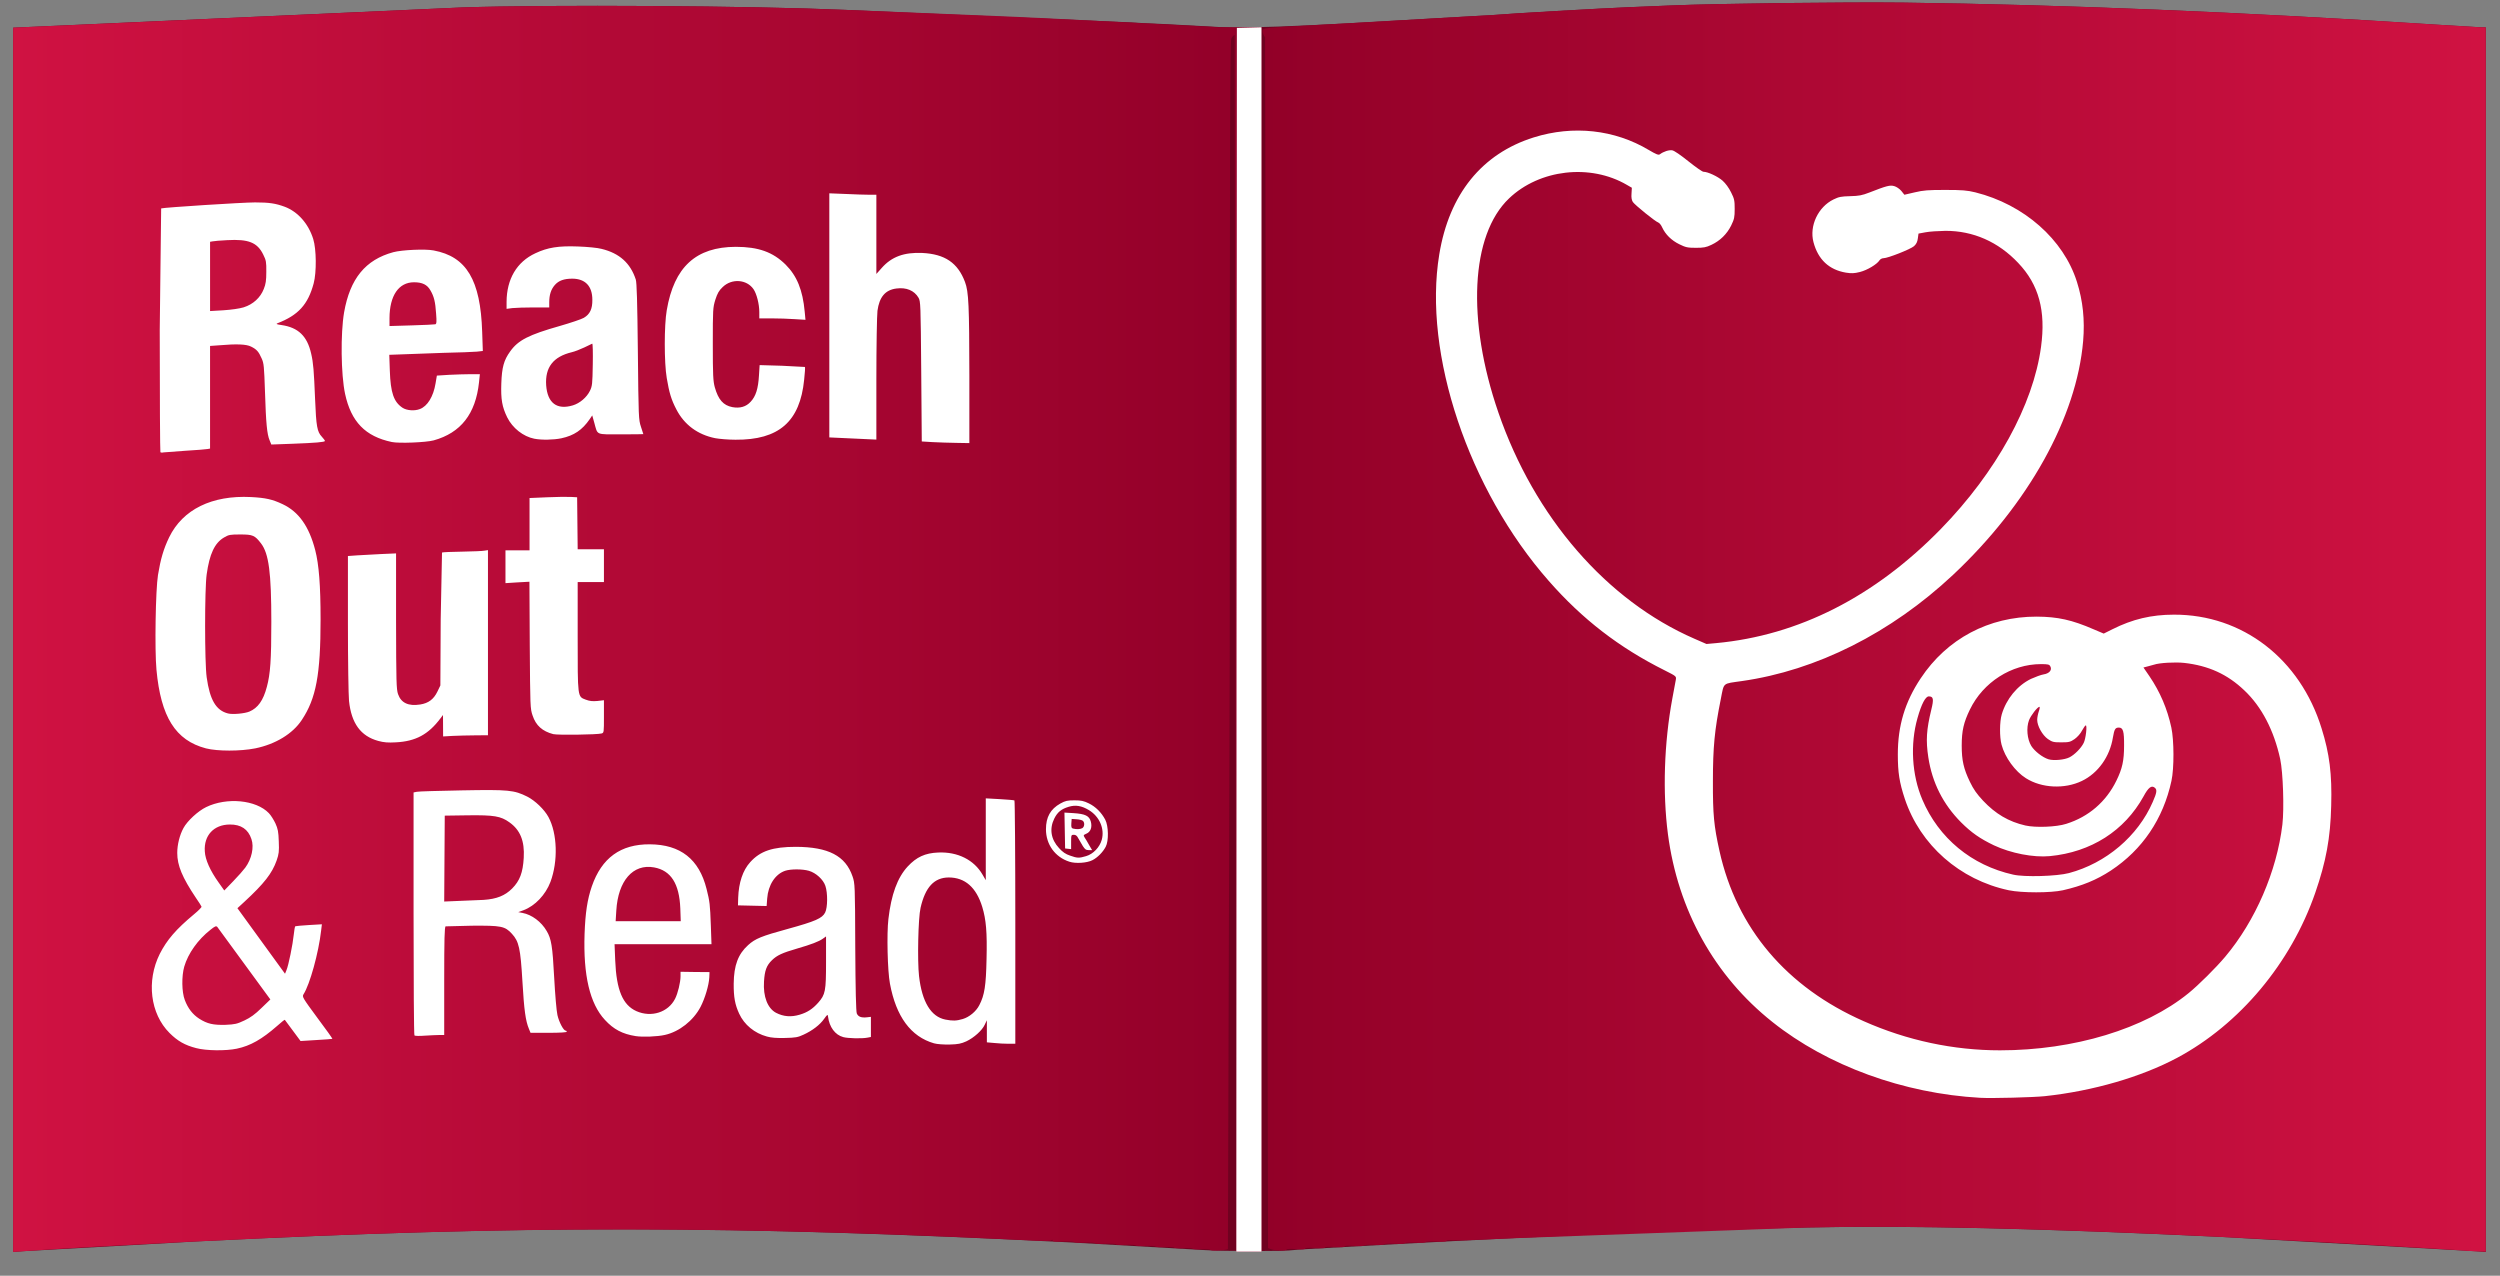 <svg xmlns="http://www.w3.org/2000/svg" width="2285" height="1166" viewBox="0 0 22850 11660" preserveAspectRatio="xMidYMid meet"  xmlns:v="https://vecta.io/nano"><rect x="0" y="0" width="22850" height="11660" fill="#808080" stroke="none"/><defs><linearGradient id="A" gradientUnits="userSpaceOnUse" x1="50.547%" y1="49.142%" x2="99.212%" y2="49.142%"><stop offset="0%" stop-color="#920028"/><stop offset="100%" stop-color="#d01242"/></linearGradient><linearGradient id="B" gradientUnits="userSpaceOnUse" x1="0.525%" y1="49.314%" x2="49.103%" y2="49.314%"><stop offset="0%" stop-color="#d01242"/><stop offset="100%" stop-color="#930029"/></linearGradient></defs><path d="M120 5848V253L4225 68c803-27 2649-15 3495 22l2625 115c33 3 168 10 300 15l373 20c317 24 744 9 2137-75l355-20c69-3 145-8 170-10 87-9 973-60 1225-70l370-15c413-18 1598-32 2125-26 1438 18 3116 87 4865 201l417 25h38v11193l-97-7-2333-131c-1650-78-2830-105-3762-86-995 20-2345 75-3743 151l-825 46c-63 3-126 8-140 10-66 12-640 12-825-1l-1225-70c-3119-156-4980-158-7960-9l-1597 90-93 7V5848z" fill="#700120"/><path fill="url(#B)" d="M120 5848V253L4225 68c803-27 2649-15 3495 22l1590 65c30 2 127 7 215 10l1567 81c4 3 104 4 222 4h216v11190h-230l-15-11120c-8 0-21 13-30 30-13 26-15 620-15 5541l-17 5525c-19 14-163 20-163 7 0-5-36-7-80-5s-80 0-80-5c0-4-38-7-85-5s-85 0-85-5c0-4-38-7-85-5s-85 0-85-5c0-4-40-7-90-5-49 2-90 0-90-5 0-4-40-7-90-5-49 2-90 0-90-5 0-4-43-7-95-5s-95 0-95-5c0-4-43-7-95-5s-95 0-95-5c0-4-45-7-100-5-78 3-100 0-100-10 0-9-3-9-8-2s-54 8-162 3c-2272-113-4087-131-6120-59-938 33-2428 108-3117 156l-93 7V5848z"/><path fill="url(#A)" d="M22575 11434c-16-2-219-15-450-29-2544-152-4346-212-5597-186l-2653 97c-291 14-558 24-592 21-39-3-63-1-63 5 0 7-35 9-95 6-54-2-95 0-95 5s-41 8-95 5c-54-2-95 0-95 5s-41 8-95 5c-54-2-95 0-95 5s-39 8-90 5c-53-2-90 0-90 5 0 6-36 8-90 5-57-4-90-2-90 5 0 6-33 8-90 5-58-4-90-2-90 5 0 6-32 8-90 4-62-4-90-2-90 5 0 8-27 9-85 5-51-4-85-2-85 3 0 14-100 13-138-1l-32-11-27-11067c-13-16-23-41-23-54 0-33-9-32 555-62l1415-80c69-3 145-8 170-10 87-9 973-60 1225-70l370-15c413-18 1598-32 2125-26 1438 18 3116 87 4865 201l417 25h38v11190l-57-2c-32 0-71-3-88-4z"/><g fill="#fff"><path d="M11302 5848l3-5593 225-6v11191h-230l2-5592zm6798 4186c-702-39-1398-293-1900-693-530-421-864-1023-955-1716-50-383-35-835 40-1240l32-172c5-32 5-32-104-87-414-207-751-467-1057-816-734-834-1151-2078-1001-2985 90-550 389-920 863-1069 361-113 739-72 1052 115 66 39 88 48 100 40 36-27 85-42 115-37 19 4 77 44 148 101 65 52 126 95 137 95 39 0 129 42 174 81 28 25 58 66 78 107 30 59 33 76 33 152s-4 93-32 151c-39 79-102 140-181 177-48 23-71 27-142 27-76 0-93-4-152-33-71-35-126-89-156-154-9-21-25-40-35-44-28-9-214-160-233-188-11-18-15-41-12-77l3-53-45-26c-335-196-799-143-1078 124-350 334-388 1111-97 1956 330 958 990 1719 1792 2068l110 48 89-8c753-70 1449-424 2054-1044 505-518 844-1133 915-1664 45-329-20-569-209-767-182-193-412-294-665-293-64 1-145 6-181 13l-65 12-6 44c-4 32-14 52-35 71-32 28-239 110-279 110-14 0-30 9-37 20-23 36-111 89-178 106-52 13-76 14-128 6-155-26-255-120-297-279-39-148 42-321 183-390 49-24 71-28 152-30 80-2 108-7 175-33 159-62 189-70 228-59 21 6 48 24 65 44l28 35 95-22c80-19 122-22 279-22s199 4 274 22c445 111 807 430 929 818 55 173 73 349 57 540-59 698-501 1492-1189 2138-568 532-1248 874-1931 971-180 26-161 9-192 165-57 283-72 440-72 750-1 306 9 407 60 638 157 707 613 1245 1319 1556 397 176 820 266 1245 266 676 0 1323-196 1724-523 92-75 249-231 334-332 276-328 472-781 523-1209 17-148 6-475-20-598-57-262-169-478-328-628-154-147-327-226-549-251-82-9-227-1-276 16-7 2-32 9-55 15l-42 11 55 80c97 143 163 297 200 469 25 117 26 372 1 487-75 348-266 630-554 820-131 86-263 140-438 180-111 25-376 25-495 0-448-95-809-413-950-835-50-151-64-242-64-407 0-263 65-479 209-695 240-362 623-565 1060-564 193 1 323 30 521 116l92 39 78-39c185-93 358-134 564-134 626-2 1153 404 1349 1039 73 233 96 418 88 707-7 295-47 511-146 797-222 642-690 1201-1261 1507-328 175-770 304-1211 351-103 11-483 21-589 15zm810-2054c339-90 631-338 766-650 38-86 41-112 19-130-30-25-59-3-103 79-174 315-480 510-857 546-149 14-356-26-511-99-125-60-205-115-300-210-164-165-264-363-299-593-24-156-17-255 27-436 24-97 20-122-23-122-30 0-67 70-103 198-68 238-52 520 44 745 150 353 450 601 830 686 104 24 400 15 510-14zm-25-450c205-64 365-202 459-395 54-110 70-183 70-320 1-132-9-165-48-165-33 0-41 15-54 90-28 176-136 327-284 398-158 76-367 66-511-25-99-62-192-190-223-307-19-70-18-210 2-277 42-141 142-263 267-324 40-18 91-37 115-41 53-8 80-41 62-73-9-18-20-21-86-21-269 0-528 165-649 415-57 117-75 194-75 330s18 213 75 331c33 69 63 111 120 172 114 121 234 192 387 227 93 21 283 14 373-15zm30-608c47-24 106-83 130-132 19-37 33-160 19-160-5 0-20 21-34 47-14 28-43 60-68 78-40 27-51 30-122 30s-82-3-122-30c-51-36-98-120-98-176 0-20 7-55 15-78 8-22 10-41 6-41-18 0-79 79-96 123-26 70-17 172 21 235 31 49 103 105 158 122 47 14 146 5 191-18zM1794 9580c-105-27-171-65-245-139-176-176-212-475-89-722 65-128 149-226 315-364 39-32 69-63 67-68-1-5-24-41-51-80-126-188-171-297-171-411 0-76 22-164 57-228 35-65 134-156 207-191 189-92 457-66 573 55 18 18 44 60 60 93 23 51 28 76 31 166 4 92 1 114-20 175-41 116-113 209-295 377l-63 58 435 599 13-32c19-44 58-236 67-326 4-39 10-74 14-76 3-2 59-7 124-11l119-7-7 58c-23 203-103 492-161 582-14 22-9 31 126 214 78 104 140 191 138 193-2 1-68 7-147 11l-144 9-144-194c-2-2-33 23-70 56-138 121-244 182-369 208-99 21-281 19-370-5zm440-253c55-26 97-56 156-114l81-78-485-663c-11-11-22-6-62 26-116 91-205 217-240 337-25 87-23 233 5 305 29 77 72 132 132 171 74 47 128 59 241 56 86-4 104-8 172-40zm8-1397c58-79 82-187 56-261-30-90-95-134-198-133-146 1-238 100-228 246 4 76 49 176 127 285l51 72 82-85c45-46 94-102 110-124zm6295 1606c-212-61-347-244-403-546-22-115-30-457-14-590 26-224 82-378 176-480 81-87 159-123 279-128 178-8 328 67 406 203l29 50v-748l127 7c70 4 130 9 135 12 4 3 8 504 8 1115v1109h-62c-35 0-93-3-130-7l-68-6v-202l-19 40c-24 53-99 120-169 153-47 21-74 27-152 29-58 1-114-3-143-11zm262-222c61-18 123-70 152-127 48-92 61-179 66-421 6-246-4-360-39-476-55-180-158-270-307-270-133 1-214 89-257 277-22 93-30 485-14 625 27 235 109 371 241 397 67 13 101 12 158-5zm-1789 160c-114-31-207-107-254-209-38-82-51-151-50-275 2-167 40-269 132-352 65-59 122-82 363-148 251-69 315-97 341-150 23-46 24-178 2-243-20-59-86-119-151-138-60-17-166-17-217 0-91 31-155 130-164 254l-5 68-262-6 2-70c5-138 42-250 110-325 92-102 205-140 417-140 297 1 454 82 518 270 22 64 23 75 25 645 2 394 7 589 14 608 13 30 41 41 94 35l35-4v184l-31 6c-49 10-180 7-222-5-74-20-127-91-139-188-3-22-6-20-36 22-38 54-107 107-188 144-51 24-74 28-169 30-75 2-127-2-165-13zm300-200c70-21 117-52 168-109 66-75 72-105 72-372v-234l-28 20c-38 27-106 53-237 91-135 39-184 62-229 106-50 48-67 95-73 195-9 138 33 245 110 286 68 35 137 41 217 17zm-1500 196c-121-19-202-62-281-148-138-148-199-408-186-787 7-192 25-313 66-433 90-261 264-387 531-385 280 2 450 136 518 408 29 115 32 141 39 333l6 172h-886l6 148c11 272 69 408 194 464 136 60 290 11 353-113 25-48 50-151 50-205v-42l133 2 132 1-2 49c-4 71-39 190-80 269-66 126-195 227-325 256-69 16-205 21-268 11zm408-1167c-9-227-86-347-240-375-192-35-329 122-345 395l-6 97h595l-4-117zM3788 9464c-5-4-8-506-8-1114V7243l29-6c16-4 202-9 413-13 427-8 476-3 597 57 71 36 156 117 194 187 81 150 89 403 18 593-45 118-140 218-245 258l-49 18 38 7c86 16 173 81 222 166 42 71 53 136 68 422 9 163 21 306 30 346 15 66 56 142 75 142 6 0 10 5 10 10 0 6-62 10-166 10h-165l-15-37c-30-71-44-171-59-431-18-307-32-367-96-437s-97-76-366-74l-240 6c-10 4-13 113-13 499v494h-43c-24 0-84 3-133 6-49 4-92 3-96-2zm632-1239c119-8 195-38 261-104 70-71 98-144 106-281 9-153-32-254-131-324-79-57-141-67-381-64l-210 3-5 785 360-15zm5354-349c-131-42-214-158-214-296 0-112 41-185 132-236 45-25 64-29 128-29 62 0 85 5 132 28 62 30 115 83 150 149 30 57 33 194 4 248-26 49-74 98-121 122-50 26-154 33-211 14zm153-51c65-19 124-81 143-149 28-101-21-214-118-272-66-40-122-49-184-30-67 20-103 49-132 108-46 93-31 190 44 270 33 36 60 55 100 68 67 24 83 24 147 5z"/><path d="M9897 7733c-13-21-32-53-41-70-12-24-23-33-41-33-24 0-25 2-25 66v65l-55-6-6-328 84 5c106 7 143 25 157 77s-2 95-41 111c-27 12-28 14-16 34 8 11 26 42 41 69l28 47h-31c-25 0-35-7-54-37zm-6-163c22-12 25-52 6-68-7-6-33-13-58-14l-44-3-3 42c-2 33 1 42 15 46 32 8 64 7 84-3zm-8009-730c-278-73-412-287-452-719-17-181-8-731 14-866 24-146 51-238 102-344 124-255 391-386 748-368 134 7 196 21 289 65 147 69 242 203 298 420 34 131 49 324 49 632 0 507-41 724-172 921-83 126-240 221-425 259-136 27-346 27-451 0zm397-336c78-33 127-101 160-226 32-118 41-247 41-593 0-451-23-625-94-718-57-74-75-82-189-82-94 0-106 2-150 28-85 50-132 150-158 337-19 131-19 807 0 940 29 207 85 303 195 331 42 11 151 1 195-17zm1178 268c-160-44-245-160-267-365-5-51-10-369-10-709v-616l83-6c45-3 144-8 220-12l137-6v619c1 556 3 623 18 667 28 81 95 112 203 95 75-12 122-47 156-116l28-58 3-605 12-610c5-3 87-7 182-8 95-2 188-5 206-9l32-5v1692l-117 1c-65 0-157 3-205 5l-88 5-1-196-22 29c-111 149-228 212-410 221-70 4-108 1-160-13zm1600-62c-100-26-159-79-189-170-22-63-22-81-26-644l-3-579-110 6-109 7v-300h220v-478l163-7c89-4 187-5 217-3l55 3 5 475h240v300h-240v495c0 566-2 551 74 580 35 13 61 16 106 12l60-7v149c0 146 0 149-22 155-39 11-401 16-441 6zM1466 4133c-3-3-6-505-6-1115l13-1113c26-9 747-55 858-55 130 0 188 9 272 40 119 45 216 154 260 295 29 92 31 305 4 405-52 194-141 291-332 365-15 6-5 10 38 16 153 22 235 101 271 261 20 85 25 154 36 418 10 248 19 296 61 341 16 17 29 35 29 39 0 11-84 18-297 26l-193 7-16-39c-23-55-33-152-42-444-8-232-10-260-31-305-27-61-45-82-96-107-43-22-130-26-292-12l-83 6v938l-22 4c-13 3-104 10-203 16l-201 15c-12 3-24 2-28-2zm761-1324c86-27 153-88 184-168 18-44 23-78 23-156 1-91-2-106-28-158-54-111-135-143-329-132-62 3-122 8-134 11l-23 4v633l121-7c74-5 146-15 186-27zm1354 1231c-242-51-372-185-427-440-38-176-42-553-9-745 54-308 195-481 450-550 78-21 292-31 368-16 301 56 429 270 444 743l6 176-54 6c-30 3-166 8-304 11l-497 18 5 146c7 200 35 284 116 338 38 25 109 31 158 12 70-26 124-114 144-235l12-71 111-7c61-3 150-6 197-6h85l-8 76c-31 287-166 460-414 529-70 19-317 29-383 15zm398-1076c11-4 13-22 7-97-7-108-19-157-52-213-29-52-74-74-150-74-140 0-223 122-224 327v73l203-6c111-3 208-8 216-10zm4546 1077l-100-6-5-640c-5-617-6-641-25-674-39-66-111-96-202-84-102 13-156 78-173 204-5 41-10 322-10 626v551l-430-20V1767l152 6c83 4 180 7 215 7h63v724l49-55c91-103 204-144 370-137 207 10 325 90 391 265 34 90 39 214 40 861v612l-117-2c-65-1-163-4-218-7zm-3641-31c-102-20-200-98-248-195-47-96-59-165-54-310 5-147 23-213 81-293 73-103 170-152 455-233 97-28 196-61 218-74 56-33 79-81 78-165 0-124-64-192-182-193-76 0-125 17-161 58-35 40-51 90-51 158v47h-142c-79 0-167 3-195 6l-53 7v-64c1-208 93-365 263-444 112-53 212-69 391-62 85 3 179 12 215 22 163 40 263 130 312 280 9 30 14 194 19 660 6 603 7 622 28 685l22 68c0 1-92 2-205 2-234 0-211 10-243-105l-19-68-23 34c-68 99-143 150-259 175-72 15-182 17-247 4zm352-305c63-19 126-72 156-133 21-43 23-62 26-241 2-106 0-192-5-190l-73 35c-36 17-87 37-113 43-171 41-246 139-235 303 12 162 98 227 244 183zm1301 300c-160-32-283-123-355-263-47-90-65-151-88-287-24-140-24-483 0-619 67-396 267-579 631-580 207 0 340 48 456 163 103 103 156 232 174 430l7 74-98-6c-55-4-150-7-211-7h-113v-58c0-72-24-167-53-209-62-90-199-100-282-19-34 32-48 57-67 116-22 72-23 86-23 405 0 286 3 338 18 394 32 114 78 166 160 182 70 13 126-3 168-49 47-50 69-119 76-241l6-94 205 6 209 11c3 2 0 54-7 116-38 384-231 552-628 549-65 0-147-7-185-14z"/></g></svg>

